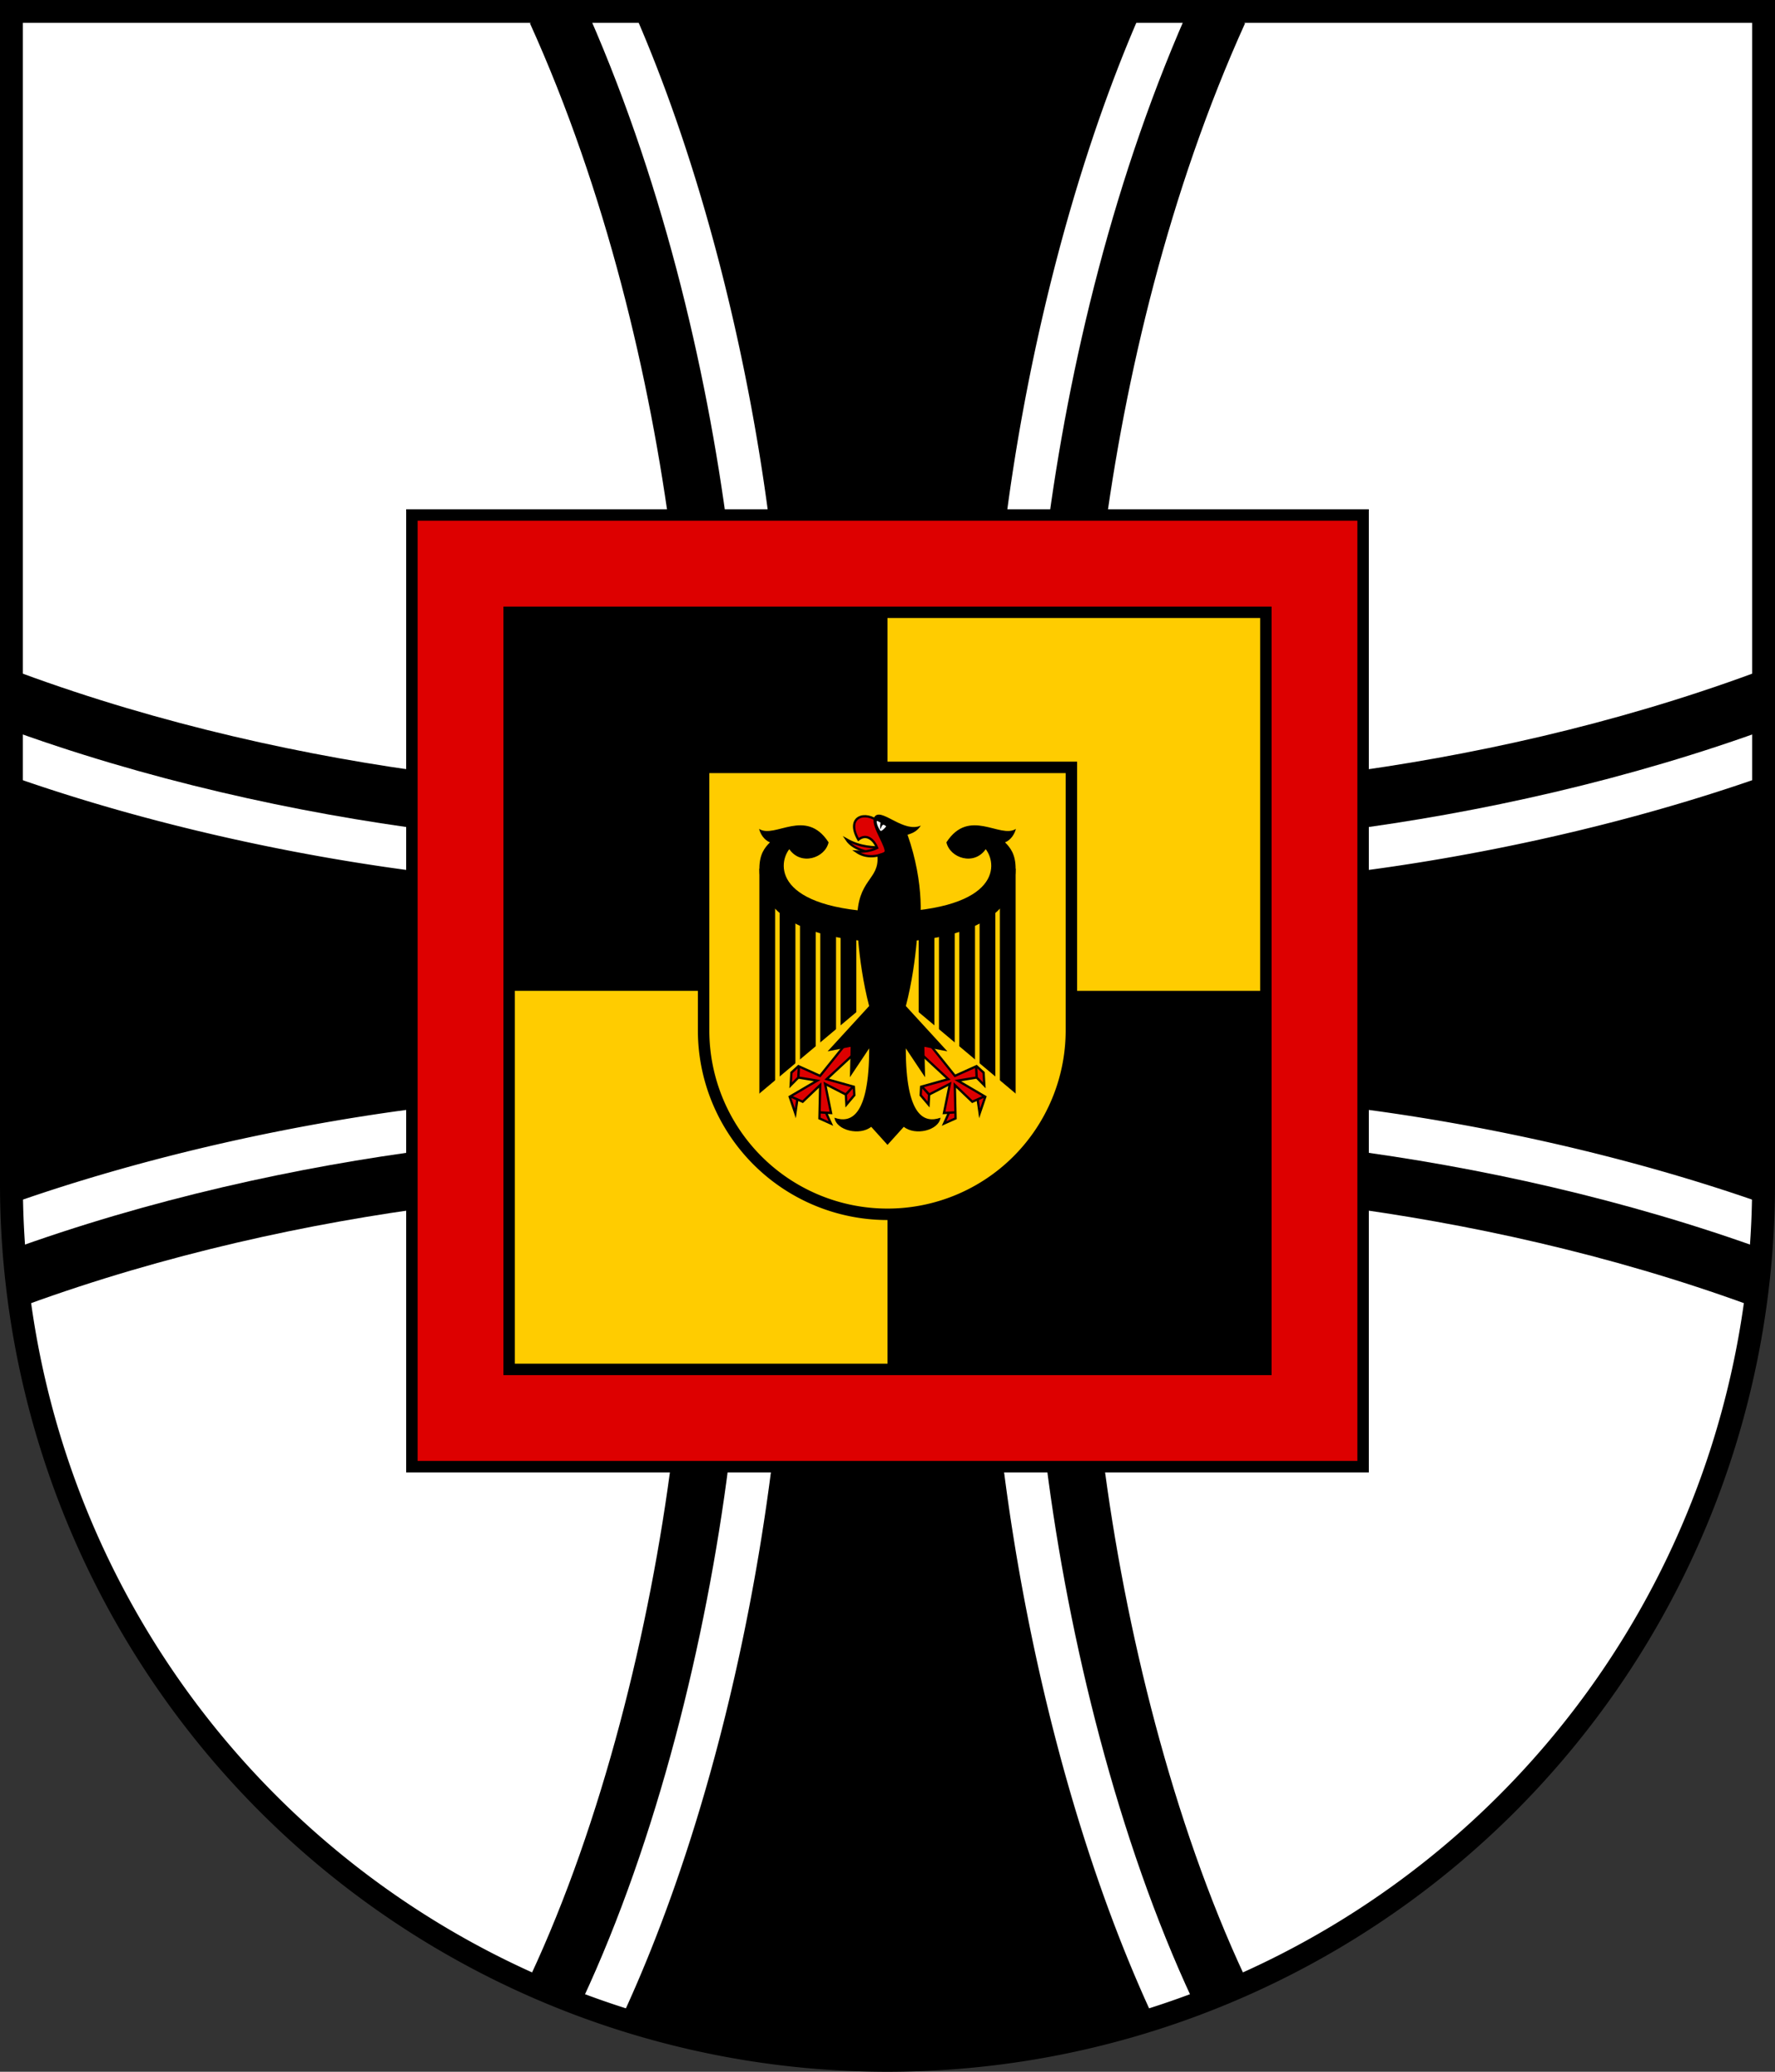 <?xml version="1.0" encoding="utf-8" standalone="no"?>
<!DOCTYPE svg PUBLIC "-//W3C//DTD SVG 1.1//EN" "http://www.w3.org/Graphics/SVG/1.1/DTD/svg11.dtd">
<svg version="1.1"
   xmlns="http://www.w3.org/2000/svg"
   xmlns:xlink="http://www.w3.org/1999/xlink"
   width="600" height="700" viewBox="0,0 31032,36204">
  <rect x="0" y="0" width="31032" height="36204" fill="#333333" stroke="none"/>
  <title>Internes Verbandsabzeichen des Führungsstabes der Streitkräfte</title>
  <desc>das interene Verbandsabzeichen des Führungsstabes der Streitkräfte im Bundesministerium der Verteidigung</desc>
  <path d="M 200,20688 a 15316,15316 0 0,0 30632,0 V 200 H 200 z" stroke="black" stroke-width="400" fill="white" />
  <path d="M 11080,200 c 1250,2845 2055,6270 2405,9205 h 4062 C 17897,6470 18702,3045 19952,200 M 13485,25670 c -405,3180 -1275,6705 -2619,9592 a 15316,15316 0 0 0 9300,0 C 18822,32375 17952,28850 17547,25670 M 200,13565 c 2423,854 5079,1424 7422,1703 v 4062 c -2343,279 -4999,849 -7422,1703 M 30832,13565 c -2423,854 -5079,1424 -7422,1703 v 4062 c 2343,279 4999,849 7422,1703" />
  <path d="M 9720,200 c 1350,2980 2140,6300 2515,9205 m 6562,0 C 19172,6500 19962,3180 21312,200 M 9730,34735 c 1270,-2720 2125,-6150 2515,-9225 m 6542,0 c 390,3075 1245,6505 2515,9225 M 200,12232 c 2481,914 5086,1484 7422,1786 m 0,6562 c -2307,298 -4876,857 -7328,1751 M 30832,12232 c -2481,914 -5086,1484 -7422,1786 m 0,6562 c 2307,298 4876,857 7328,1751" stroke="black" stroke-width="1000" fill="none" />
  <path d="M 7201,9000 v 16630 h 16630 V 9000 z" stroke="black" stroke-width="200" fill="#dd0000" />
  <path d="M 8801,10600 v 13430 h 13430 V 10600" />
  <path d="M 9001,17315 v 6515 h 6515 V 10800 h 6515 v 6515 z" fill="#ffcc00" />
  <g stroke="black" stroke-width="40" stroke-miterlimit="5" fill="#dd0000">
    <path d="M 12301,18005 a 3215,3215 0 0,0 6430,0 V 13410 H 12301 z" stroke-width="200" fill="#ffcc00" />
    <path d="M 15506,14814 c -247,-6 -458,-4 -709,-146 132,200 443,254 712,248" />
    <path d="M 15366,14365 c -233,-204 -590,-98 -359,308 150,-122 279,19 329,144 -94,49 -232,74 -367,64 175,123 384,95 564,-3" />
  </g>
  <g id="r">
    <path d="M 13276,19130 V 15180 h 275 v 3950 h 80 V 15830 h 275 v 3300 h 80 V 16130 h 275 v 3000 h 80 V 16230 h 275 v 2900 h 80 V 16230 h 275 v 2900" />
    <path d="M 15516,17230 v 1914 H 13235" fill="#ffcc00" />
    <path d="M 14829,18188 l -492,613 -378,-170 -123,113 -13,222 134,-136 10,-192 -10,192 329,54 -480,282 99,290 35,-244 -125,-55 218,96 306,-292 -13,583 201,90 -86,-189 -108,-7 196,12 -104,-510 363,187 121,-133 -121,131 10,177 138,-163 -8,-148 -475,-133 585,-542" stroke="black" stroke-width="40" stroke-miterlimit="5" fill="#dd0000" />
    <path d="M 15716,15945 c -2148,0 -2141,-815 -1917,-1106 202,294 624,158 687,-119 -399,-615 -940,-57 -1215,-235 25,97 93,197 190,235 -87,88 -185,202 -185,460 0,847 876,1165 1728,1254 27,316 85,741 191,1146.5 l -726,792 402,-79.5 -12,532 337,-505.5 c 0,1205.5 -332,1310.5 -607,1212.5 32,225 445,319 642,159 l 285,316" />
  </g>
  <use xlink:href="#r" transform="matrix(-1,0,0,1,31032,0)" />
  <path d="M 14986,16076 c 0,-722 392,-693 354,-1120 0,-52 134,-35 126,-92 -24,-156 -292,-510 -156,-612 136,-102 498,304 789,175 -59,88 -124,128 -233,160 296,838 255,1580 163,1810" />
  <path d="M 15342.8,14347.7 c -8.7,-4.6 -18.2,-0.1 -16.2,16.5 6.8,55.8 30,96.7 53.7,138.3 8.7,15.2 19.7,24.7 40.1,9.8 27.6,-20.2 52.9,-44.1 72.7,-72 -55.8,-42.8 -61.8,-45.3 -103.6,55.1 -4.9,-40.7 -3,-84 5.8,-119.5" fill="white" />
</svg>

